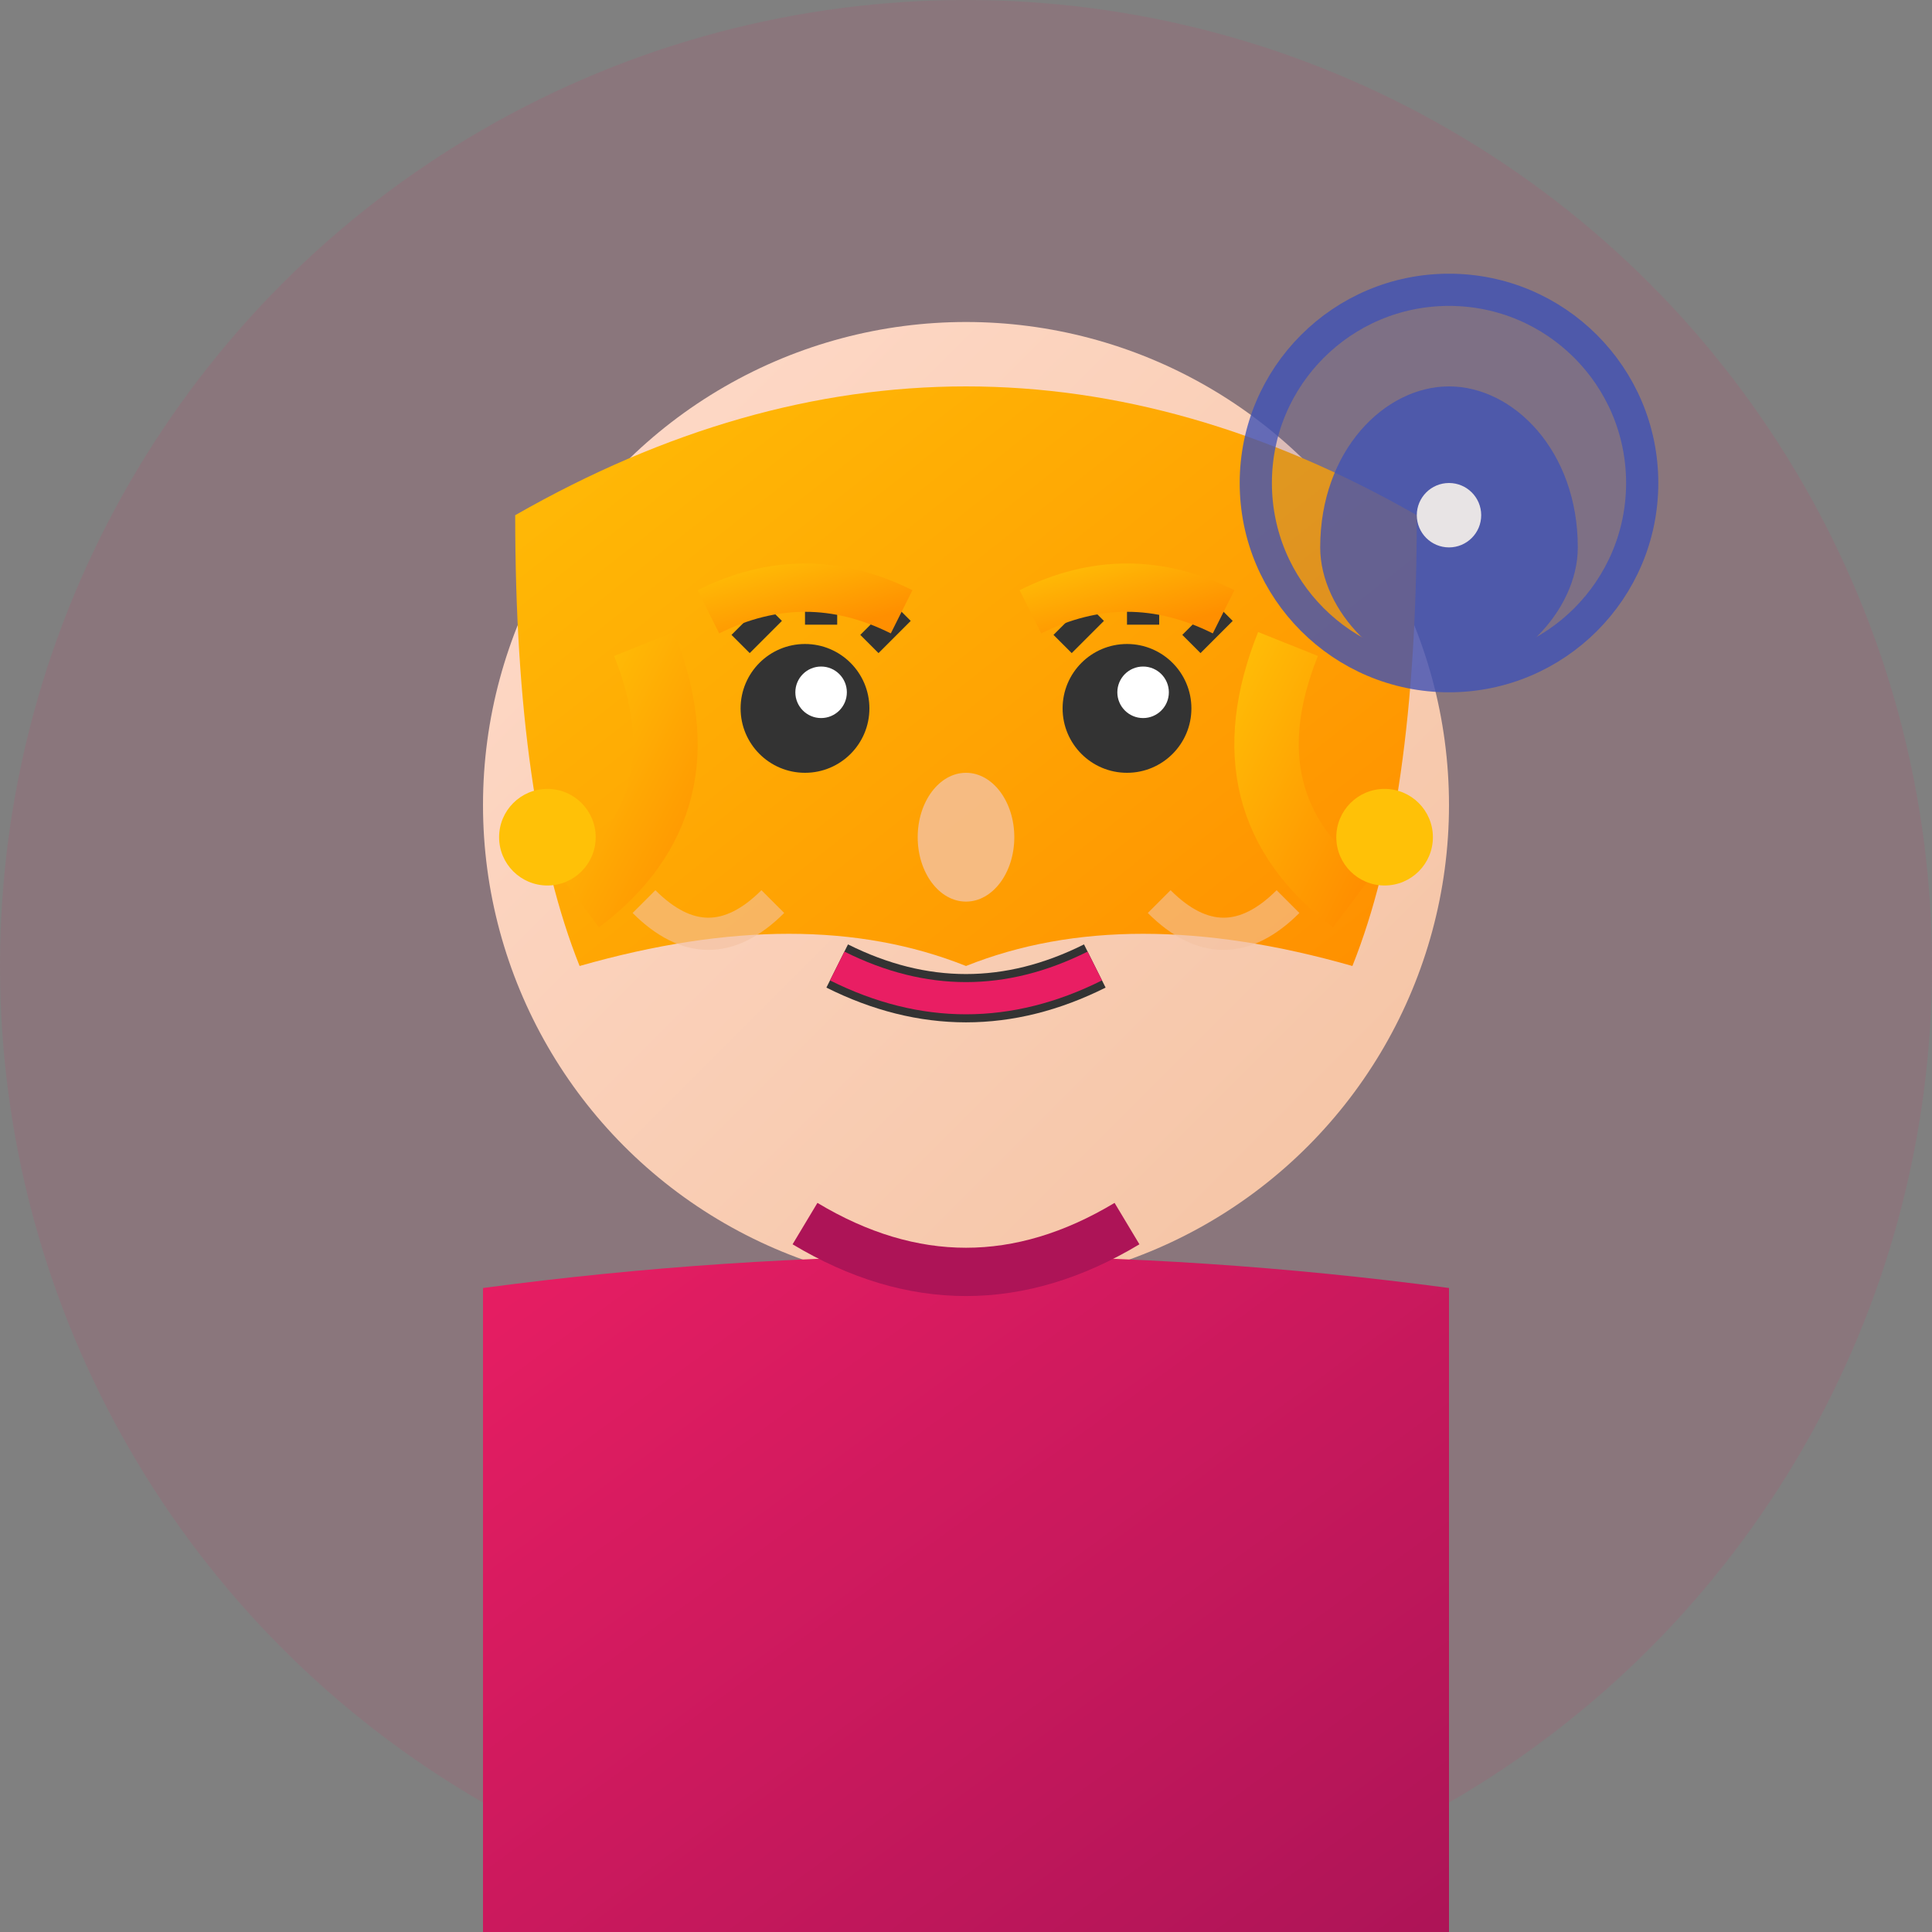 <svg width="60" height="60" viewBox="0 0 60 60" fill="none" xmlns="http://www.w3.org/2000/svg">
  <rect x="0" y="0" width="60" height="60" fill="#808080" stroke="none"/>
  <defs>
    <linearGradient id="skinGrad2" x1="0%" y1="0%" x2="100%" y2="100%">
      <stop offset="0%" style="stop-color:#ffdbcb"/>
      <stop offset="100%" style="stop-color:#f4c2a1"/>
    </linearGradient>
    <linearGradient id="hairGrad2" x1="0%" y1="0%" x2="100%" y2="100%">
      <stop offset="0%" style="stop-color:#ffc107"/>
      <stop offset="100%" style="stop-color:#ff8f00"/>
    </linearGradient>
    <linearGradient id="blouseGrad" x1="0%" y1="0%" x2="100%" y2="100%">
      <stop offset="0%" style="stop-color:#e91e63"/>
      <stop offset="100%" style="stop-color:#ad1457"/>
    </linearGradient>
  </defs>
  
  <!-- Background circle -->
  <circle cx="30" cy="30" r="30" fill="rgba(233, 30, 99, 0.1)"/>
  
  <!-- Face -->
  <circle cx="30" cy="25" r="15" fill="url(#skinGrad2)"/>
  
  <!-- Hair (longer, feminine style) -->
  <path d="M16 16 Q30 8 44 16 Q44 25 42 30 Q35 28 30 30 Q25 28 18 30 Q16 25 16 16" fill="url(#hairGrad2)"/>
  
  <!-- Hair strands -->
  <path d="M20 20 Q22 25 18 28" stroke="url(#hairGrad2)" stroke-width="2" fill="none"/>
  <path d="M40 20 Q38 25 42 28" stroke="url(#hairGrad2)" stroke-width="2" fill="none"/>
  
  <!-- Eyes (with eyelashes) -->
  <circle cx="25" cy="22" r="2" fill="#333"/>
  <circle cx="35" cy="22" r="2" fill="#333"/>
  <circle cx="25.5" cy="21.5" r="0.8" fill="#ffffff"/>
  <circle cx="35.5" cy="21.5" r="0.8" fill="#ffffff"/>
  
  <!-- Eyelashes -->
  <path d="M23 20 L24 19 M25 19 L26 19 M27 20 L28 19" stroke="#333" stroke-width="0.8"/>
  <path d="M33 20 L34 19 M35 19 L36 19 M37 20 L38 19" stroke="#333" stroke-width="0.8"/>
  
  <!-- Eyebrows (shaped) -->
  <path d="M22 19 Q25 17.5 28 19" stroke="url(#hairGrad2)" stroke-width="1.5" fill="none"/>
  <path d="M32 19 Q35 17.5 38 19" stroke="url(#hairGrad2)" stroke-width="1.5" fill="none"/>
  
  <!-- Nose -->
  <ellipse cx="30" cy="26" rx="1.5" ry="2" fill="rgba(244, 194, 161, 0.8)"/>
  
  <!-- Mouth (gentle smile) -->
  <path d="M26 30 Q30 32 34 30" stroke="#333" stroke-width="1.5" fill="none"/>
  
  <!-- Lipstick -->
  <path d="M26 30 Q30 32 34 30" stroke="#e91e63" stroke-width="1" fill="none"/>
  
  <!-- Blouse/clothing -->
  <path d="M15 40 Q30 38 45 40 L45 60 L15 60 Z" fill="url(#blouseGrad)"/>
  
  <!-- Neckline detail -->
  <path d="M25 38 Q30 41 35 38" stroke="#ad1457" stroke-width="1.5" fill="none"/>
  
  <!-- Earrings -->
  <circle cx="17" cy="26" r="1.5" fill="#ffc107"/>
  <circle cx="43" cy="26" r="1.5" fill="#ffc107"/>
  
  <!-- Security/trust indicator -->
  <g transform="translate(45, 15)" opacity="0.8">
    <circle cx="0" cy="0" r="6" fill="rgba(63, 81, 181, 0.2)" stroke="#3f51b5" stroke-width="1"/>
    <path d="M0 -3 C-2 -3 -4 -1 -4 2 C-4 4 -2 6 0 6 C2 6 4 4 4 2 C4 -1 2 -3 0 -3 Z" fill="#3f51b5"/>
    <circle cx="0" cy="1" r="1" fill="#ffffff"/>
  </g>
  
  <!-- Smile lines (happy expression) -->
  <path d="M20 28 Q22 30 24 28" stroke="rgba(244, 194, 161, 0.6)" stroke-width="1" fill="none"/>
  <path d="M36 28 Q38 30 40 28" stroke="rgba(244, 194, 161, 0.6)" stroke-width="1" fill="none"/>
</svg>
